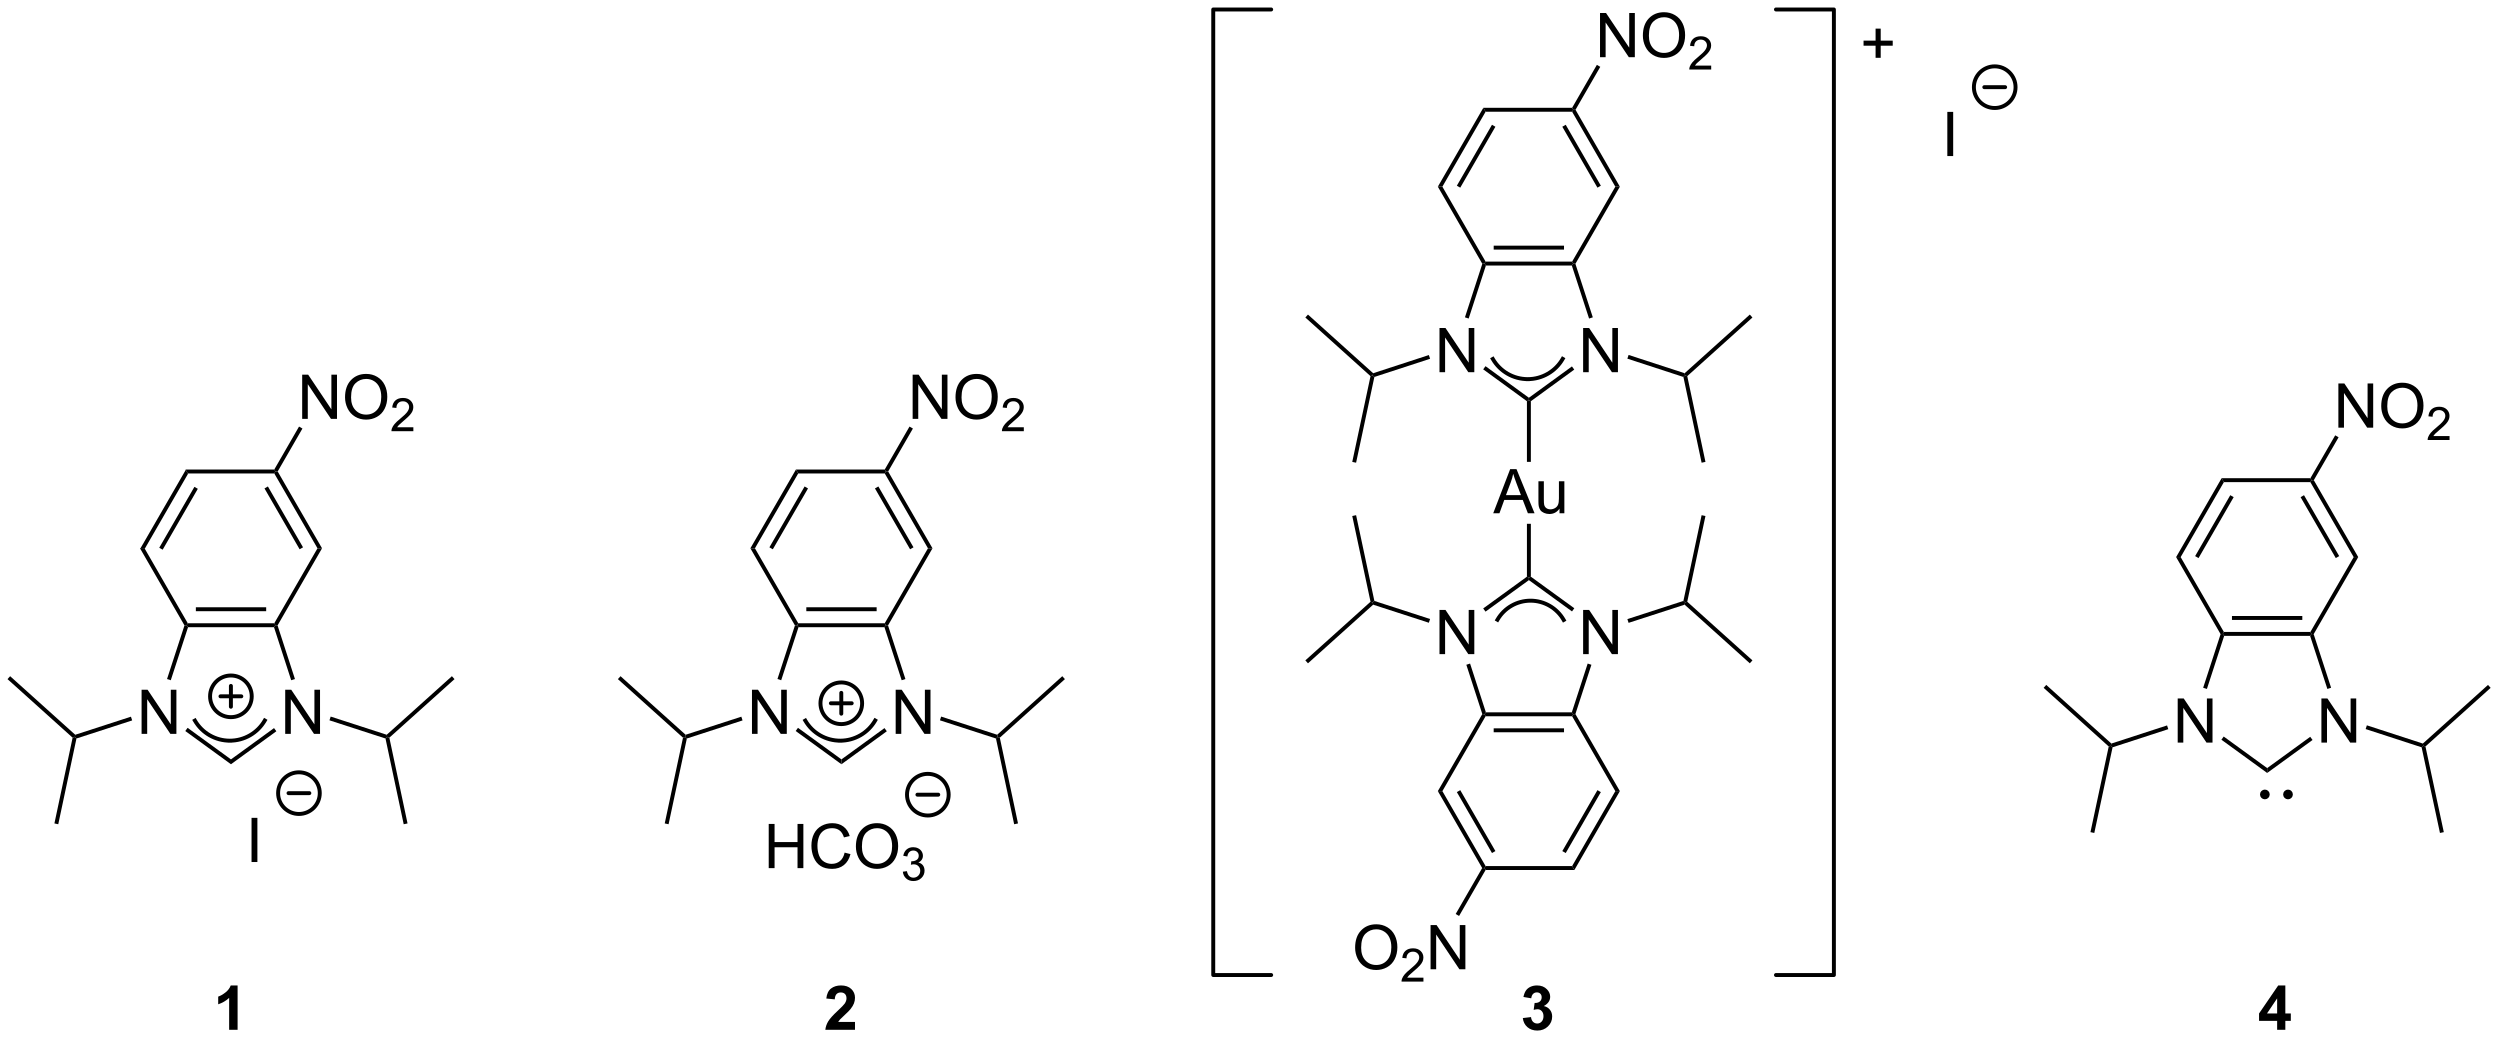 <?xml version="1.0" encoding="UTF-8"?>
<!DOCTYPE svg PUBLIC '-//W3C//DTD SVG 1.0//EN'
          'http://www.w3.org/TR/2001/REC-SVG-20010904/DTD/svg10.dtd'>
<svg stroke-dasharray="none" shape-rendering="auto" xmlns="http://www.w3.org/2000/svg" font-family="'Dialog'" text-rendering="auto" width="889" fill-opacity="1" color-interpolation="auto" color-rendering="auto" preserveAspectRatio="xMidYMid meet" font-size="12px" viewBox="0 0 889 370" fill="black" xmlns:xlink="http://www.w3.org/1999/xlink" stroke="black" image-rendering="auto" stroke-miterlimit="10" stroke-linecap="square" stroke-linejoin="miter" font-style="normal" stroke-width="1" height="370" stroke-dashoffset="0" font-weight="normal" stroke-opacity="1"
><!--Generated by the Batik Graphics2D SVG Generator--><defs id="genericDefs"
  /><g
  ><defs id="defs1"
    ><clipPath clipPathUnits="userSpaceOnUse" id="clipPath1"
      ><path d="M0.646 0.984 L333.763 0.984 L333.763 139.404 L0.646 139.404 L0.646 0.984 Z"
      /></clipPath
      ><clipPath clipPathUnits="userSpaceOnUse" id="clipPath2"
      ><path d="M61.857 50.98 L61.857 185.551 L385.713 185.551 L385.713 50.98 Z"
      /></clipPath
    ></defs
    ><g transform="scale(2.667,2.667) translate(-0.646,-0.984) matrix(1.029,0,0,1.029,-62.981,-51.454)"
    ><path d="M85.903 111.845 L86.197 112.355 L80.594 122.06 L80.006 122.06 ZM87.024 114.043 L82.469 121.933 L82.911 122.188 L87.466 114.298 Z" stroke="none" clip-path="url(#clipPath2)"
    /></g
    ><g transform="matrix(2.743,0,0,2.743,-169.671,-139.834)"
    ><path d="M80.006 122.06 L80.594 122.06 L86.197 131.775 L86.05 132.03 L85.772 132.059 Z" stroke="none" clip-path="url(#clipPath2)"
    /></g
    ><g transform="matrix(2.743,0,0,2.743,-169.671,-139.834)"
    ><path d="M86.235 132.285 L86.05 132.03 L86.197 131.775 L97.413 131.775 L97.56 132.03 L97.375 132.285 ZM87.247 130.213 L96.363 130.213 L96.363 129.703 L87.247 129.703 Z" stroke="none" clip-path="url(#clipPath2)"
    /></g
    ><g transform="matrix(2.743,0,0,2.743,-169.671,-139.834)"
    ><path d="M97.838 132.059 L97.56 132.03 L97.413 131.775 L103.016 122.06 L103.604 122.06 Z" stroke="none" clip-path="url(#clipPath2)"
    /></g
    ><g transform="matrix(2.743,0,0,2.743,-169.671,-139.834)"
    ><path d="M103.604 122.06 L103.016 122.06 L97.413 112.355 L97.56 112.1 L97.854 112.1 ZM101.141 121.933 L96.586 114.043 L96.144 114.298 L100.699 122.188 Z" stroke="none" clip-path="url(#clipPath2)"
    /></g
    ><g transform="matrix(2.743,0,0,2.743,-169.671,-139.834)"
    ><path d="M97.413 111.845 L97.56 112.1 L97.413 112.355 L86.197 112.355 L85.903 111.845 Z" stroke="none" clip-path="url(#clipPath2)"
    /></g
    ><g transform="matrix(2.743,0,0,2.743,-169.671,-139.834)"
    ><path d="M80.211 146.12 L80.211 140.393 L80.989 140.393 L83.997 144.888 L83.997 140.393 L84.724 140.393 L84.724 146.12 L83.945 146.12 L80.937 141.62 L80.937 146.12 L80.211 146.12 Z" stroke="none" clip-path="url(#clipPath2)"
    /></g
    ><g transform="matrix(2.743,0,0,2.743,-169.671,-139.834)"
    ><path d="M98.831 146.12 L98.831 140.393 L99.609 140.393 L102.617 144.888 L102.617 140.393 L103.344 140.393 L103.344 146.12 L102.565 146.12 L99.557 141.62 L99.557 146.12 L98.831 146.12 Z" stroke="none" clip-path="url(#clipPath2)"
    /></g
    ><g transform="matrix(2.743,0,0,2.743,-169.671,-139.834)"
    ><path d="M85.772 132.059 L86.05 132.03 L86.235 132.285 L83.996 139.165 L83.511 139.007 Z" stroke="none" clip-path="url(#clipPath2)"
    /></g
    ><g transform="matrix(2.743,0,0,2.743,-169.671,-139.834)"
    ><path d="M85.876 145.748 L86.176 145.335 L91.8 149.425 L91.8 150.055 Z" stroke="none" clip-path="url(#clipPath2)"
    /></g
    ><g transform="matrix(2.743,0,0,2.743,-169.671,-139.834)"
    ><path d="M91.8 150.055 L91.8 149.425 L97.381 145.367 L97.681 145.779 Z" stroke="none" clip-path="url(#clipPath2)"
    /></g
    ><g transform="matrix(2.743,0,0,2.743,-169.671,-139.834)"
    ><path d="M100.092 139.007 L99.607 139.164 L97.375 132.285 L97.56 132.03 L97.838 132.059 Z" stroke="none" clip-path="url(#clipPath2)"
    /></g
    ><g transform="matrix(2.743,0,0,2.743,-169.671,-139.834)"
    ><path d="M78.832 143.889 L78.989 144.374 L71.769 146.717 L71.55 146.52 L71.611 146.232 Z" stroke="none" clip-path="url(#clipPath2)"
    /></g
    ><g transform="matrix(2.743,0,0,2.743,-169.671,-139.834)"
    ><path d="M71.611 146.232 L71.55 146.52 L71.27 146.611 L62.83 139.02 L63.17 138.64 Z" stroke="none" clip-path="url(#clipPath2)"
    /></g
    ><g transform="matrix(2.743,0,0,2.743,-169.671,-139.834)"
    ><path d="M71.27 146.611 L71.55 146.52 L71.769 146.717 L69.409 157.833 L68.91 157.727 Z" stroke="none" clip-path="url(#clipPath2)"
    /></g
    ><g transform="matrix(2.743,0,0,2.743,-169.671,-139.834)"
    ><path d="M104.568 144.36 L104.725 143.875 L111.989 146.232 L112.05 146.52 L111.831 146.717 Z" stroke="none" clip-path="url(#clipPath2)"
    /></g
    ><g transform="matrix(2.743,0,0,2.743,-169.671,-139.834)"
    ><path d="M112.33 146.611 L112.05 146.52 L111.989 146.232 L120.44 138.64 L120.78 139.02 Z" stroke="none" clip-path="url(#clipPath2)"
    /></g
    ><g transform="matrix(2.743,0,0,2.743,-169.671,-139.834)"
    ><path d="M111.831 146.717 L112.05 146.52 L112.33 146.611 L114.689 157.727 L114.191 157.833 Z" stroke="none" clip-path="url(#clipPath2)"
    /></g
    ><g transform="matrix(2.743,0,0,2.743,-169.671,-139.834)"
    ><path d="M101.031 105.28 L101.031 99.553 L101.809 99.553 L104.817 104.048 L104.817 99.553 L105.544 99.553 L105.544 105.28 L104.765 105.28 L101.757 100.78 L101.757 105.28 L101.031 105.28 ZM106.587 102.491 Q106.587 101.064 107.352 100.259 Q108.118 99.452 109.329 99.452 Q110.121 99.452 110.756 99.832 Q111.394 100.21 111.727 100.887 Q112.063 101.564 112.063 102.423 Q112.063 103.296 111.712 103.983 Q111.36 104.671 110.714 105.025 Q110.071 105.379 109.324 105.379 Q108.516 105.379 107.878 104.988 Q107.243 104.595 106.915 103.921 Q106.587 103.243 106.587 102.491 ZM107.368 102.501 Q107.368 103.538 107.923 104.134 Q108.48 104.728 109.321 104.728 Q110.175 104.728 110.727 104.126 Q111.282 103.525 111.282 102.421 Q111.282 101.72 111.045 101.199 Q110.808 100.678 110.352 100.392 Q109.899 100.103 109.332 100.103 Q108.527 100.103 107.946 100.658 Q107.368 101.21 107.368 102.501 Z" stroke="none" clip-path="url(#clipPath2)"
    /></g
    ><g transform="matrix(2.743,0,0,2.743,-169.671,-139.834)"
    ><path d="M115.443 106.372 L115.443 106.88 L112.603 106.88 Q112.597 106.689 112.665 106.513 Q112.773 106.224 113.011 105.942 Q113.251 105.661 113.703 105.292 Q114.402 104.718 114.648 104.382 Q114.894 104.046 114.894 103.747 Q114.894 103.435 114.669 103.22 Q114.447 103.003 114.085 103.003 Q113.704 103.003 113.476 103.232 Q113.248 103.46 113.246 103.864 L112.703 103.81 Q112.759 103.202 113.123 102.886 Q113.486 102.567 114.097 102.567 Q114.716 102.567 115.076 102.911 Q115.437 103.253 115.437 103.759 Q115.437 104.017 115.332 104.267 Q115.226 104.515 114.98 104.79 Q114.736 105.066 114.167 105.546 Q113.693 105.945 113.558 106.087 Q113.423 106.23 113.335 106.372 L115.443 106.372 Z" stroke="none" clip-path="url(#clipPath2)"
    /></g
    ><g transform="matrix(2.743,0,0,2.743,-169.671,-139.834)"
    ><path d="M97.854 112.1 L97.56 112.1 L97.413 111.845 L100.623 106.278 L101.065 106.533 Z" stroke="none" clip-path="url(#clipPath2)"
    /></g
    ><g transform="matrix(2.743,0,0,2.743,-169.671,-139.834)"
    ><path d="M87.344 144.266 L87.344 144.266 C88.234 145.802 89.877 146.747 91.654 146.745 L91.909 146.745 L91.91 147.255 L91.655 147.255 C89.695 147.257 87.884 146.215 86.902 144.522 L86.775 144.301 L87.216 144.046 ZM91.654 146.745 L91.654 146.745 C92.543 146.744 93.398 146.507 94.141 146.077 L94.269 146.298 L94.141 146.077 C94.885 145.648 95.517 145.027 95.961 144.258 L96.088 144.038 L96.53 144.293 L96.403 144.513 C95.913 145.361 95.216 146.046 94.397 146.519 L94.397 146.519 C93.577 146.993 92.635 147.254 91.655 147.255 L91.4 147.255 L91.399 146.745 Z" stroke="none" clip-path="url(#clipPath2)"
    /></g
    ><g stroke-width="0.51" transform="matrix(2.743,0,0,2.743,-169.671,-139.834)" stroke-linejoin="round" stroke-linecap="round"
    ><path fill="none" d="M91.79 143.95 C90.299 143.95 89.09 142.741 89.09 141.25 C89.09 139.759 90.299 138.55 91.79 138.55 C93.281 138.55 94.49 139.759 94.49 141.25 C94.49 142.741 93.281 143.95 91.79 143.95 M90.44 141.25 L93.14 141.25 M91.79 139.9 L91.79 142.6" clip-path="url(#clipPath2)"
    /></g
    ><g transform="matrix(2.743,0,0,2.743,-169.671,-139.834)"
    ><path d="M94.466 162.73 L94.466 157.003 L95.224 157.003 L95.224 162.73 L94.466 162.73 Z" stroke="none" clip-path="url(#clipPath2)"
    /></g
    ><g stroke-width="0.51" transform="matrix(2.743,0,0,2.743,-169.671,-139.834)" stroke-linejoin="round" stroke-linecap="round"
    ><path fill="none" d="M100.61 156.5 C99.119 156.5 97.91 155.291 97.91 153.8 C97.91 152.309 99.119 151.1 100.61 151.1 C102.101 151.1 103.31 152.309 103.31 153.8 C103.31 155.291 102.101 156.5 100.61 156.5 M99.26 153.8 L101.96 153.8" clip-path="url(#clipPath2)"
    /></g
    ><g transform="matrix(2.743,0,0,2.743,-169.671,-139.834)"
    ><path d="M92.658 184.48 L91.562 184.48 L91.562 180.342 Q90.96 180.905 90.143 181.175 L90.143 180.178 Q90.573 180.037 91.075 179.647 Q91.58 179.253 91.768 178.73 L92.658 178.73 L92.658 184.48 Z" stroke="none" clip-path="url(#clipPath2)"
    /></g
    ><g transform="matrix(2.743,0,0,2.743,-169.671,-139.834)"
    ><path d="M165.043 111.845 L165.337 112.355 L159.725 122.06 L159.136 122.06 ZM166.164 114.043 L161.601 121.933 L162.043 122.188 L166.605 114.299 Z" stroke="none" clip-path="url(#clipPath2)"
    /></g
    ><g transform="matrix(2.743,0,0,2.743,-169.671,-139.834)"
    ><path d="M159.136 122.06 L159.725 122.06 L165.337 131.775 L165.19 132.03 L164.912 132.059 Z" stroke="none" clip-path="url(#clipPath2)"
    /></g
    ><g transform="matrix(2.743,0,0,2.743,-169.671,-139.834)"
    ><path d="M165.375 132.285 L165.19 132.03 L165.337 131.775 L176.553 131.775 L176.7 132.03 L176.515 132.285 ZM166.386 130.213 L175.503 130.213 L175.503 129.703 L166.386 129.703 Z" stroke="none" clip-path="url(#clipPath2)"
    /></g
    ><g transform="matrix(2.743,0,0,2.743,-169.671,-139.834)"
    ><path d="M176.978 132.059 L176.7 132.03 L176.553 131.775 L182.156 122.06 L182.744 122.06 Z" stroke="none" clip-path="url(#clipPath2)"
    /></g
    ><g transform="matrix(2.743,0,0,2.743,-169.671,-139.834)"
    ><path d="M182.744 122.06 L182.156 122.06 L176.553 112.355 L176.7 112.1 L176.994 112.1 ZM180.281 121.933 L175.726 114.043 L175.284 114.298 L179.839 122.188 Z" stroke="none" clip-path="url(#clipPath2)"
    /></g
    ><g transform="matrix(2.743,0,0,2.743,-169.671,-139.834)"
    ><path d="M176.553 111.845 L176.7 112.1 L176.553 112.355 L165.337 112.355 L165.043 111.845 Z" stroke="none" clip-path="url(#clipPath2)"
    /></g
    ><g transform="matrix(2.743,0,0,2.743,-169.671,-139.834)"
    ><path d="M159.341 146.12 L159.341 140.393 L160.119 140.393 L163.127 144.888 L163.127 140.393 L163.854 140.393 L163.854 146.12 L163.075 146.12 L160.067 141.62 L160.067 146.12 L159.341 146.12 Z" stroke="none" clip-path="url(#clipPath2)"
    /></g
    ><g transform="matrix(2.743,0,0,2.743,-169.671,-139.834)"
    ><path d="M177.971 146.12 L177.971 140.393 L178.749 140.393 L181.757 144.888 L181.757 140.393 L182.484 140.393 L182.484 146.12 L181.705 146.12 L178.697 141.62 L178.697 146.12 L177.971 146.12 Z" stroke="none" clip-path="url(#clipPath2)"
    /></g
    ><g transform="matrix(2.743,0,0,2.743,-169.671,-139.834)"
    ><path d="M164.912 132.059 L165.19 132.03 L165.375 132.285 L163.13 139.165 L162.645 139.006 Z" stroke="none" clip-path="url(#clipPath2)"
    /></g
    ><g transform="matrix(2.743,0,0,2.743,-169.671,-139.834)"
    ><path d="M165.006 145.745 L165.306 145.332 L170.94 149.425 L170.94 150.055 Z" stroke="none" clip-path="url(#clipPath2)"
    /></g
    ><g transform="matrix(2.743,0,0,2.743,-169.671,-139.834)"
    ><path d="M170.94 150.055 L170.94 149.425 L176.521 145.367 L176.821 145.779 Z" stroke="none" clip-path="url(#clipPath2)"
    /></g
    ><g transform="matrix(2.743,0,0,2.743,-169.671,-139.834)"
    ><path d="M179.232 139.007 L178.747 139.164 L176.515 132.285 L176.7 132.03 L176.978 132.059 Z" stroke="none" clip-path="url(#clipPath2)"
    /></g
    ><g transform="matrix(2.743,0,0,2.743,-169.671,-139.834)"
    ><path d="M157.962 143.889 L158.119 144.374 L150.899 146.717 L150.68 146.52 L150.741 146.232 Z" stroke="none" clip-path="url(#clipPath2)"
    /></g
    ><g transform="matrix(2.743,0,0,2.743,-169.671,-139.834)"
    ><path d="M150.741 146.232 L150.68 146.52 L150.4 146.611 L141.959 139.02 L142.3 138.64 Z" stroke="none" clip-path="url(#clipPath2)"
    /></g
    ><g transform="matrix(2.743,0,0,2.743,-169.671,-139.834)"
    ><path d="M150.4 146.611 L150.68 146.52 L150.899 146.717 L148.529 157.833 L148.031 157.727 Z" stroke="none" clip-path="url(#clipPath2)"
    /></g
    ><g transform="matrix(2.743,0,0,2.743,-169.671,-139.834)"
    ><path d="M183.708 144.36 L183.865 143.875 L191.129 146.232 L191.19 146.52 L190.971 146.717 Z" stroke="none" clip-path="url(#clipPath2)"
    /></g
    ><g transform="matrix(2.743,0,0,2.743,-169.671,-139.834)"
    ><path d="M191.47 146.611 L191.19 146.52 L191.129 146.232 L199.57 138.64 L199.911 139.02 Z" stroke="none" clip-path="url(#clipPath2)"
    /></g
    ><g transform="matrix(2.743,0,0,2.743,-169.671,-139.834)"
    ><path d="M190.971 146.717 L191.19 146.52 L191.47 146.611 L193.829 157.727 L193.331 157.833 Z" stroke="none" clip-path="url(#clipPath2)"
    /></g
    ><g transform="matrix(2.743,0,0,2.743,-169.671,-139.834)"
    ><path d="M180.171 105.28 L180.171 99.553 L180.949 99.553 L183.957 104.048 L183.957 99.553 L184.684 99.553 L184.684 105.28 L183.905 105.28 L180.897 100.78 L180.897 105.28 L180.171 105.28 ZM185.727 102.491 Q185.727 101.064 186.492 100.259 Q187.258 99.452 188.469 99.452 Q189.261 99.452 189.896 99.832 Q190.534 100.21 190.867 100.887 Q191.203 101.564 191.203 102.423 Q191.203 103.296 190.852 103.983 Q190.5 104.671 189.854 105.025 Q189.211 105.379 188.464 105.379 Q187.656 105.379 187.018 104.988 Q186.383 104.595 186.055 103.921 Q185.727 103.243 185.727 102.491 ZM186.508 102.501 Q186.508 103.538 187.063 104.134 Q187.62 104.728 188.461 104.728 Q189.315 104.728 189.867 104.126 Q190.422 103.525 190.422 102.421 Q190.422 101.72 190.185 101.199 Q189.948 100.678 189.492 100.392 Q189.039 100.103 188.471 100.103 Q187.667 100.103 187.086 100.658 Q186.508 101.21 186.508 102.501 Z" stroke="none" clip-path="url(#clipPath2)"
    /></g
    ><g transform="matrix(2.743,0,0,2.743,-169.671,-139.834)"
    ><path d="M194.583 106.372 L194.583 106.88 L191.743 106.88 Q191.737 106.689 191.805 106.513 Q191.913 106.224 192.151 105.942 Q192.391 105.661 192.843 105.292 Q193.542 104.718 193.788 104.382 Q194.034 104.046 194.034 103.747 Q194.034 103.435 193.809 103.22 Q193.587 103.003 193.225 103.003 Q192.845 103.003 192.616 103.232 Q192.387 103.46 192.386 103.864 L191.843 103.81 Q191.899 103.202 192.262 102.886 Q192.626 102.567 193.237 102.567 Q193.856 102.567 194.216 102.911 Q194.577 103.253 194.577 103.759 Q194.577 104.017 194.471 104.267 Q194.366 104.515 194.12 104.79 Q193.876 105.066 193.307 105.546 Q192.833 105.945 192.698 106.087 Q192.563 106.23 192.475 106.372 L194.583 106.372 Z" stroke="none" clip-path="url(#clipPath2)"
    /></g
    ><g transform="matrix(2.743,0,0,2.743,-169.671,-139.834)"
    ><path d="M176.994 112.1 L176.7 112.1 L176.553 111.845 L179.763 106.278 L180.205 106.533 Z" stroke="none" clip-path="url(#clipPath2)"
    /></g
    ><g transform="matrix(2.743,0,0,2.743,-169.671,-139.834)"
    ><path d="M166.475 144.269 L166.475 144.269 C167.366 145.804 169.01 146.748 170.788 146.745 L171.043 146.745 L171.044 147.255 L170.789 147.255 C168.829 147.258 167.017 146.218 166.034 144.525 L165.906 144.305 L166.347 144.049 ZM170.788 146.745 L170.788 146.745 C171.677 146.744 172.531 146.506 173.274 146.076 L173.402 146.297 L173.274 146.076 C174.018 145.646 174.649 145.024 175.093 144.256 L175.22 144.035 L175.662 144.289 L175.534 144.51 C175.046 145.358 174.349 146.043 173.53 146.517 L173.53 146.517 C172.71 146.991 171.768 147.253 170.789 147.255 L170.534 147.255 L170.533 146.745 Z" stroke="none" clip-path="url(#clipPath2)"
    /></g
    ><g stroke-width="0.51" transform="matrix(2.743,0,0,2.743,-169.671,-139.834)" stroke-linejoin="round" stroke-linecap="round"
    ><path fill="none" d="M170.92 144.85 C169.429 144.85 168.22 143.641 168.22 142.15 C168.22 140.659 169.429 139.45 170.92 139.45 C172.411 139.45 173.62 140.659 173.62 142.15 C173.62 143.641 172.411 144.85 170.92 144.85 M169.57 142.15 L172.27 142.15 M170.92 140.8 L170.92 143.5" clip-path="url(#clipPath2)"
    /></g
    ><g transform="matrix(2.743,0,0,2.743,-169.671,-139.834)"
    ><path d="M161.512 163.52 L161.512 157.793 L162.27 157.793 L162.27 160.145 L165.246 160.145 L165.246 157.793 L166.004 157.793 L166.004 163.52 L165.246 163.52 L165.246 160.82 L162.27 160.82 L162.27 163.52 L161.512 163.52 ZM171.352 161.512 L172.11 161.702 Q171.873 162.637 171.253 163.129 Q170.633 163.619 169.74 163.619 Q168.813 163.619 168.232 163.241 Q167.654 162.864 167.349 162.15 Q167.047 161.434 167.047 160.614 Q167.047 159.718 167.388 159.054 Q167.732 158.387 168.362 158.041 Q168.992 157.695 169.75 157.695 Q170.61 157.695 171.196 158.132 Q171.781 158.57 172.013 159.364 L171.266 159.538 Q171.068 158.913 170.688 158.629 Q170.31 158.343 169.735 158.343 Q169.076 158.343 168.63 158.661 Q168.188 158.976 168.008 159.51 Q167.828 160.043 167.828 160.609 Q167.828 161.34 168.042 161.885 Q168.255 162.429 168.703 162.7 Q169.154 162.968 169.677 162.968 Q170.313 162.968 170.753 162.601 Q171.196 162.234 171.352 161.512 ZM172.814 160.731 Q172.814 159.304 173.58 158.499 Q174.345 157.692 175.556 157.692 Q176.348 157.692 176.983 158.072 Q177.621 158.45 177.955 159.127 Q178.291 159.804 178.291 160.663 Q178.291 161.536 177.939 162.223 Q177.587 162.911 176.942 163.265 Q176.298 163.619 175.551 163.619 Q174.744 163.619 174.106 163.228 Q173.47 162.835 173.142 162.161 Q172.814 161.484 172.814 160.731 ZM173.595 160.741 Q173.595 161.778 174.15 162.374 Q174.707 162.968 175.548 162.968 Q176.403 162.968 176.955 162.366 Q177.509 161.765 177.509 160.661 Q177.509 159.96 177.272 159.439 Q177.035 158.918 176.58 158.632 Q176.126 158.343 175.559 158.343 Q174.754 158.343 174.173 158.898 Q173.595 159.45 173.595 160.741 Z" stroke="none" clip-path="url(#clipPath2)"
    /></g
    ><g transform="matrix(2.743,0,0,2.743,-169.671,-139.834)"
    ><path d="M178.901 163.985 L179.428 163.915 Q179.52 164.364 179.737 164.561 Q179.955 164.759 180.27 164.759 Q180.641 164.759 180.897 164.501 Q181.155 164.243 181.155 163.862 Q181.155 163.499 180.916 163.264 Q180.68 163.028 180.313 163.028 Q180.164 163.028 179.942 163.087 L180 162.624 Q180.053 162.63 180.084 162.63 Q180.422 162.63 180.692 162.454 Q180.961 162.278 180.961 161.911 Q180.961 161.622 180.764 161.433 Q180.569 161.241 180.258 161.241 Q179.95 161.241 179.744 161.434 Q179.539 161.628 179.481 162.014 L178.953 161.921 Q179.051 161.389 179.393 161.099 Q179.737 160.808 180.246 160.808 Q180.598 160.808 180.893 160.958 Q181.19 161.108 181.346 161.37 Q181.502 161.63 181.502 161.923 Q181.502 162.202 181.352 162.43 Q181.203 162.659 180.91 162.794 Q181.291 162.882 181.502 163.159 Q181.713 163.434 181.713 163.851 Q181.713 164.413 181.303 164.805 Q180.893 165.196 180.266 165.196 Q179.701 165.196 179.326 164.86 Q178.953 164.522 178.901 163.985 Z" stroke="none" clip-path="url(#clipPath2)"
    /></g
    ><g stroke-width="0.51" transform="matrix(2.743,0,0,2.743,-169.671,-139.834)" stroke-linejoin="round" stroke-linecap="round"
    ><path fill="none" d="M182.14 156.7 C180.649 156.7 179.44 155.491 179.44 154 C179.44 152.509 180.649 151.3 182.14 151.3 C183.631 151.3 184.84 152.509 184.84 154 C184.84 155.491 183.631 156.7 182.14 156.7 M180.79 154 L183.49 154" clip-path="url(#clipPath2)"
    /></g
    ><g transform="matrix(2.743,0,0,2.743,-169.671,-139.834)"
    ><path d="M172.697 183.459 L172.697 184.48 L168.851 184.48 Q168.913 183.902 169.226 183.384 Q169.538 182.865 170.46 182.011 Q171.202 181.319 171.369 181.074 Q171.595 180.733 171.595 180.402 Q171.595 180.035 171.397 179.837 Q171.202 179.639 170.853 179.639 Q170.509 179.639 170.306 179.847 Q170.103 180.053 170.072 180.535 L168.978 180.425 Q169.077 179.519 169.593 179.126 Q170.108 178.73 170.882 178.73 Q171.728 178.73 172.213 179.188 Q172.697 179.644 172.697 180.324 Q172.697 180.709 172.559 181.061 Q172.421 181.41 172.119 181.792 Q171.921 182.045 171.4 182.522 Q170.882 182.998 170.741 183.155 Q170.603 183.311 170.517 183.459 L172.697 183.459 Z" stroke="none" clip-path="url(#clipPath2)"
    /></g
    ><g transform="matrix(2.743,0,0,2.743,-169.671,-139.834)"
    ><path d="M254.153 64.955 L254.447 65.465 L248.844 75.18 L248.256 75.18 ZM255.276 67.154 L250.721 75.053 L251.162 75.307 L255.718 67.409 Z" stroke="none" clip-path="url(#clipPath2)"
    /></g
    ><g transform="matrix(2.743,0,0,2.743,-169.671,-139.834)"
    ><path d="M248.256 75.18 L248.844 75.18 L254.447 84.895 L254.3 85.15 L254.022 85.179 Z" stroke="none" clip-path="url(#clipPath2)"
    /></g
    ><g transform="matrix(2.743,0,0,2.743,-169.671,-139.834)"
    ><path d="M254.485 85.405 L254.3 85.15 L254.447 84.895 L265.663 84.895 L265.81 85.15 L265.625 85.405 ZM255.497 83.333 L264.613 83.333 L264.613 82.823 L255.497 82.823 Z" stroke="none" clip-path="url(#clipPath2)"
    /></g
    ><g transform="matrix(2.743,0,0,2.743,-169.671,-139.834)"
    ><path d="M266.088 85.179 L265.81 85.15 L265.663 84.895 L271.266 75.18 L271.854 75.18 Z" stroke="none" clip-path="url(#clipPath2)"
    /></g
    ><g transform="matrix(2.743,0,0,2.743,-169.671,-139.834)"
    ><path d="M271.854 75.18 L271.266 75.18 L265.663 65.465 L265.81 65.21 L266.104 65.21 ZM269.389 75.053 L264.834 67.154 L264.392 67.409 L268.948 75.307 Z" stroke="none" clip-path="url(#clipPath2)"
    /></g
    ><g transform="matrix(2.743,0,0,2.743,-169.671,-139.834)"
    ><path d="M265.663 64.955 L265.81 65.21 L265.663 65.465 L254.447 65.465 L254.153 64.955 Z" stroke="none" clip-path="url(#clipPath2)"
    /></g
    ><g transform="matrix(2.743,0,0,2.743,-169.671,-139.834)"
    ><path d="M248.471 99.23 L248.471 93.503 L249.249 93.503 L252.257 97.998 L252.257 93.503 L252.984 93.503 L252.984 99.23 L252.205 99.23 L249.197 94.73 L249.197 99.23 L248.471 99.23 Z" stroke="none" clip-path="url(#clipPath2)"
    /></g
    ><g transform="matrix(2.743,0,0,2.743,-169.671,-139.834)"
    ><path d="M267.091 99.23 L267.091 93.503 L267.869 93.503 L270.877 97.998 L270.877 93.503 L271.604 93.503 L271.604 99.23 L270.825 99.23 L267.817 94.73 L267.817 99.23 L267.091 99.23 Z" stroke="none" clip-path="url(#clipPath2)"
    /></g
    ><g transform="matrix(2.743,0,0,2.743,-169.671,-139.834)"
    ><path d="M254.022 85.179 L254.3 85.15 L254.485 85.405 L252.254 92.274 L251.769 92.117 Z" stroke="none" clip-path="url(#clipPath2)"
    /></g
    ><g transform="matrix(2.743,0,0,2.743,-169.671,-139.834)"
    ><path d="M254.136 98.861 L254.436 98.449 L260.06 102.544 L260.06 102.86 L259.805 102.99 Z" stroke="none" clip-path="url(#clipPath2)"
    /></g
    ><g transform="matrix(2.743,0,0,2.743,-169.671,-139.834)"
    ><path d="M260.315 102.99 L260.06 102.86 L260.06 102.544 L265.641 98.481 L265.941 98.893 Z" stroke="none" clip-path="url(#clipPath2)"
    /></g
    ><g transform="matrix(2.743,0,0,2.743,-169.671,-139.834)"
    ><path d="M268.347 92.117 L267.862 92.275 L265.625 85.405 L265.81 85.15 L266.088 85.179 Z" stroke="none" clip-path="url(#clipPath2)"
    /></g
    ><g transform="matrix(2.743,0,0,2.743,-169.671,-139.834)"
    ><path d="M247.092 97.006 L247.25 97.49 L240.029 99.847 L239.81 99.65 L239.871 99.362 Z" stroke="none" clip-path="url(#clipPath2)"
    /></g
    ><g transform="matrix(2.743,0,0,2.743,-169.671,-139.834)"
    ><path d="M239.871 99.362 L239.81 99.65 L239.53 99.741 L231.079 92.14 L231.421 91.76 Z" stroke="none" clip-path="url(#clipPath2)"
    /></g
    ><g transform="matrix(2.743,0,0,2.743,-169.671,-139.834)"
    ><path d="M239.53 99.741 L239.81 99.65 L240.029 99.847 L237.659 110.963 L237.161 110.857 Z" stroke="none" clip-path="url(#clipPath2)"
    /></g
    ><g transform="matrix(2.743,0,0,2.743,-169.671,-139.834)"
    ><path d="M272.827 97.476 L272.985 96.992 L280.249 99.362 L280.31 99.65 L280.091 99.847 Z" stroke="none" clip-path="url(#clipPath2)"
    /></g
    ><g transform="matrix(2.743,0,0,2.743,-169.671,-139.834)"
    ><path d="M280.59 99.741 L280.31 99.65 L280.249 99.362 L288.7 91.76 L289.041 92.14 Z" stroke="none" clip-path="url(#clipPath2)"
    /></g
    ><g transform="matrix(2.743,0,0,2.743,-169.671,-139.834)"
    ><path d="M280.091 99.847 L280.31 99.65 L280.59 99.741 L282.95 110.857 L282.451 110.963 Z" stroke="none" clip-path="url(#clipPath2)"
    /></g
    ><g transform="matrix(2.743,0,0,2.743,-169.671,-139.834)"
    ><path d="M269.281 58.39 L269.281 52.663 L270.059 52.663 L273.067 57.158 L273.067 52.663 L273.794 52.663 L273.794 58.39 L273.015 58.39 L270.007 53.89 L270.007 58.39 L269.281 58.39 ZM274.837 55.601 Q274.837 54.174 275.602 53.369 Q276.368 52.562 277.579 52.562 Q278.37 52.562 279.006 52.942 Q279.644 53.32 279.977 53.997 Q280.313 54.674 280.313 55.533 Q280.313 56.406 279.962 57.093 Q279.61 57.781 278.964 58.135 Q278.321 58.489 277.574 58.489 Q276.766 58.489 276.128 58.098 Q275.493 57.705 275.165 57.031 Q274.837 56.353 274.837 55.601 ZM275.618 55.611 Q275.618 56.648 276.173 57.244 Q276.73 57.838 277.571 57.838 Q278.425 57.838 278.977 57.236 Q279.532 56.635 279.532 55.531 Q279.532 54.83 279.295 54.309 Q279.058 53.788 278.602 53.502 Q278.149 53.213 277.582 53.213 Q276.777 53.213 276.196 53.768 Q275.618 54.32 275.618 55.611 Z" stroke="none" clip-path="url(#clipPath2)"
    /></g
    ><g transform="matrix(2.743,0,0,2.743,-169.671,-139.834)"
    ><path d="M283.693 59.482 L283.693 59.99 L280.853 59.99 Q280.847 59.799 280.915 59.623 Q281.023 59.334 281.261 59.053 Q281.501 58.771 281.952 58.402 Q282.652 57.828 282.898 57.492 Q283.144 57.156 283.144 56.857 Q283.144 56.545 282.919 56.33 Q282.697 56.113 282.335 56.113 Q281.954 56.113 281.726 56.342 Q281.498 56.57 281.495 56.974 L280.952 56.92 Q281.009 56.312 281.373 55.996 Q281.736 55.678 282.347 55.678 Q282.966 55.678 283.326 56.021 Q283.687 56.363 283.687 56.869 Q283.687 57.127 283.582 57.377 Q283.476 57.625 283.23 57.9 Q282.986 58.175 282.417 58.656 Q281.943 59.054 281.808 59.197 Q281.673 59.34 281.585 59.482 L283.693 59.482 Z" stroke="none" clip-path="url(#clipPath2)"
    /></g
    ><g transform="matrix(2.743,0,0,2.743,-169.671,-139.834)"
    ><path d="M266.104 65.21 L265.81 65.21 L265.663 64.955 L268.873 59.389 L269.315 59.643 Z" stroke="none" clip-path="url(#clipPath2)"
    /></g
    ><g transform="matrix(2.743,0,0,2.743,-169.671,-139.834)"
    ><path d="M255.606 97.389 L255.606 97.389 C256.497 98.93 258.141 99.878 259.918 99.875 L260.173 99.874 L260.174 100.385 L259.919 100.385 C257.959 100.388 256.146 99.343 255.164 97.645 L255.036 97.424 L255.478 97.169 ZM259.918 99.875 L259.918 99.875 C260.806 99.874 261.661 99.635 262.404 99.203 L262.532 99.424 L262.404 99.203 C263.147 98.772 263.779 98.148 264.222 97.376 L264.349 97.155 L264.791 97.409 L264.665 97.63 C264.176 98.481 263.479 99.169 262.66 99.644 L262.66 99.644 C261.841 100.12 260.899 100.383 259.919 100.385 L259.664 100.385 L259.663 99.875 Z" stroke="none" clip-path="url(#clipPath2)"
    /></g
    ><g transform="matrix(2.743,0,0,2.743,-169.671,-139.834)"
    ><path d="M255.434 117.52 L257.634 111.793 L258.452 111.793 L260.796 117.52 L259.931 117.52 L259.264 115.786 L256.869 115.786 L256.241 117.52 L255.434 117.52 ZM257.087 115.168 L259.03 115.168 L258.431 113.582 Q258.158 112.859 258.025 112.395 Q257.916 112.945 257.717 113.489 L257.087 115.168 ZM264.03 117.52 L264.03 116.911 Q263.546 117.614 262.712 117.614 Q262.345 117.614 262.027 117.473 Q261.71 117.332 261.553 117.119 Q261.4 116.905 261.337 116.598 Q261.296 116.39 261.296 115.942 L261.296 113.372 L261.999 113.372 L261.999 115.671 Q261.999 116.223 262.041 116.413 Q262.108 116.692 262.322 116.851 Q262.538 117.007 262.853 117.007 Q263.171 117.007 263.447 116.846 Q263.725 116.684 263.84 116.405 Q263.954 116.124 263.954 115.593 L263.954 113.372 L264.658 113.372 L264.658 117.52 L264.03 117.52 Z" stroke="none" clip-path="url(#clipPath2)"
    /></g
    ><g transform="matrix(2.743,0,0,2.743,-169.671,-139.834)"
    ><path d="M259.805 102.99 L260.06 102.86 L260.315 102.99 L260.315 110.854 L259.805 110.854 Z" stroke="none" clip-path="url(#clipPath2)"
    /></g
    ><g transform="matrix(2.743,0,0,2.743,-169.671,-139.834)"
    ><path d="M259.805 118.88 L260.315 118.88 L260.315 125.74 L260.06 125.87 L259.805 125.74 Z" stroke="none" clip-path="url(#clipPath2)"
    /></g
    ><g transform="matrix(2.743,0,0,2.743,-169.671,-139.834)"
    ><path d="M248.471 135.78 L248.471 130.053 L249.249 130.053 L252.257 134.548 L252.257 130.053 L252.984 130.053 L252.984 135.78 L252.205 135.78 L249.197 131.28 L249.197 135.78 L248.471 135.78 Z" stroke="none" clip-path="url(#clipPath2)"
    /></g
    ><g transform="matrix(2.743,0,0,2.743,-169.671,-139.834)"
    ><path d="M267.091 135.78 L267.091 130.053 L267.869 130.053 L270.877 134.548 L270.877 130.053 L271.604 130.053 L271.604 135.78 L270.825 135.78 L267.817 131.28 L267.817 135.78 L267.091 135.78 Z" stroke="none" clip-path="url(#clipPath2)"
    /></g
    ><g transform="matrix(2.743,0,0,2.743,-169.671,-139.834)"
    ><path d="M259.805 125.74 L260.06 125.87 L260.06 126.185 L254.436 130.269 L254.137 129.856 Z" stroke="none" clip-path="url(#clipPath2)"
    /></g
    ><g transform="matrix(2.743,0,0,2.743,-169.671,-139.834)"
    ><path d="M251.95 137.159 L252.435 137.001 L254.485 143.325 L254.3 143.58 L254.022 143.551 Z" stroke="none" clip-path="url(#clipPath2)"
    /></g
    ><g transform="matrix(2.743,0,0,2.743,-169.671,-139.834)"
    ><path d="M254.447 143.835 L254.3 143.58 L254.485 143.325 L265.625 143.325 L265.81 143.58 L265.663 143.835 ZM255.496 145.907 L264.614 145.907 L264.614 145.397 L255.496 145.397 Z" stroke="none" clip-path="url(#clipPath2)"
    /></g
    ><g transform="matrix(2.743,0,0,2.743,-169.671,-139.834)"
    ><path d="M266.088 143.551 L265.81 143.58 L265.625 143.325 L267.681 137.001 L268.166 137.159 Z" stroke="none" clip-path="url(#clipPath2)"
    /></g
    ><g transform="matrix(2.743,0,0,2.743,-169.671,-139.834)"
    ><path d="M265.949 129.831 L265.649 130.244 L260.06 126.185 L260.06 125.87 L260.315 125.74 Z" stroke="none" clip-path="url(#clipPath2)"
    /></g
    ><g transform="matrix(2.743,0,0,2.743,-169.671,-139.834)"
    ><path d="M254.022 143.551 L254.3 143.58 L254.447 143.835 L248.844 153.54 L248.256 153.54 Z" stroke="none" clip-path="url(#clipPath2)"
    /></g
    ><g transform="matrix(2.743,0,0,2.743,-169.671,-139.834)"
    ><path d="M248.256 153.54 L248.844 153.54 L254.447 163.255 L254.3 163.51 L254.006 163.51 ZM250.721 153.668 L255.276 161.566 L255.718 161.311 L251.163 153.413 Z" stroke="none" clip-path="url(#clipPath2)"
    /></g
    ><g transform="matrix(2.743,0,0,2.743,-169.671,-139.834)"
    ><path d="M254.447 163.765 L254.3 163.51 L254.447 163.255 L265.663 163.255 L265.957 163.765 Z" stroke="none" clip-path="url(#clipPath2)"
    /></g
    ><g transform="matrix(2.743,0,0,2.743,-169.671,-139.834)"
    ><path d="M265.957 163.765 L265.663 163.255 L271.266 153.54 L271.854 153.54 ZM264.834 161.566 L269.389 153.668 L268.947 153.413 L264.392 161.311 Z" stroke="none" clip-path="url(#clipPath2)"
    /></g
    ><g transform="matrix(2.743,0,0,2.743,-169.671,-139.834)"
    ><path d="M271.854 153.54 L271.266 153.54 L265.663 143.835 L265.81 143.58 L266.088 143.551 Z" stroke="none" clip-path="url(#clipPath2)"
    /></g
    ><g transform="matrix(2.743,0,0,2.743,-169.671,-139.834)"
    ><path d="M237.533 173.841 Q237.533 172.414 238.298 171.609 Q239.064 170.802 240.275 170.802 Q241.067 170.802 241.702 171.182 Q242.34 171.56 242.673 172.237 Q243.009 172.914 243.009 173.773 Q243.009 174.646 242.658 175.333 Q242.306 176.021 241.66 176.375 Q241.017 176.729 240.27 176.729 Q239.462 176.729 238.824 176.338 Q238.189 175.945 237.861 175.271 Q237.533 174.594 237.533 173.841 ZM238.314 173.851 Q238.314 174.888 238.869 175.484 Q239.426 176.078 240.267 176.078 Q241.121 176.078 241.673 175.476 Q242.228 174.875 242.228 173.771 Q242.228 173.07 241.991 172.549 Q241.754 172.028 241.298 171.742 Q240.845 171.453 240.278 171.453 Q239.473 171.453 238.892 172.008 Q238.314 172.56 238.314 173.851 Z" stroke="none" clip-path="url(#clipPath2)"
    /></g
    ><g transform="matrix(2.743,0,0,2.743,-169.671,-139.834)"
    ><path d="M246.389 177.722 L246.389 178.23 L243.549 178.23 Q243.543 178.039 243.612 177.863 Q243.719 177.574 243.957 177.292 Q244.197 177.011 244.649 176.642 Q245.348 176.068 245.594 175.732 Q245.84 175.396 245.84 175.097 Q245.84 174.785 245.615 174.57 Q245.393 174.353 245.031 174.353 Q244.651 174.353 244.422 174.582 Q244.194 174.81 244.192 175.214 L243.649 175.16 Q243.705 174.552 244.069 174.236 Q244.432 173.917 245.043 173.917 Q245.662 173.917 246.022 174.261 Q246.383 174.603 246.383 175.109 Q246.383 175.367 246.278 175.617 Q246.172 175.865 245.926 176.14 Q245.682 176.416 245.113 176.896 Q244.639 177.294 244.504 177.437 Q244.369 177.58 244.281 177.722 L246.389 177.722 Z" stroke="none" clip-path="url(#clipPath2)"
    /></g
    ><g transform="matrix(2.743,0,0,2.743,-169.671,-139.834)"
    ><path d="M247.314 176.63 L247.314 170.903 L248.092 170.903 L251.1 175.398 L251.1 170.903 L251.827 170.903 L251.827 176.63 L251.048 176.63 L248.04 172.13 L248.04 176.63 L247.314 176.63 Z" stroke="none" clip-path="url(#clipPath2)"
    /></g
    ><g transform="matrix(2.743,0,0,2.743,-169.671,-139.834)"
    ><path d="M254.006 163.51 L254.3 163.51 L254.447 163.765 L251.011 169.723 L250.569 169.468 Z" stroke="none" clip-path="url(#clipPath2)"
    /></g
    ><g transform="matrix(2.743,0,0,2.743,-169.671,-139.834)"
    ><path d="M272.985 131.725 L272.828 131.24 L280.091 128.883 L280.31 129.08 L280.249 129.368 Z" stroke="none" clip-path="url(#clipPath2)"
    /></g
    ><g transform="matrix(2.743,0,0,2.743,-169.671,-139.834)"
    ><path d="M280.59 128.989 L280.31 129.08 L280.091 128.883 L282.451 117.767 L282.95 117.873 Z" stroke="none" clip-path="url(#clipPath2)"
    /></g
    ><g transform="matrix(2.743,0,0,2.743,-169.671,-139.834)"
    ><path d="M280.249 129.368 L280.31 129.08 L280.59 128.989 L289.041 136.59 L288.7 136.97 Z" stroke="none" clip-path="url(#clipPath2)"
    /></g
    ><g transform="matrix(2.743,0,0,2.743,-169.671,-139.834)"
    ><path d="M247.249 131.226 L247.092 131.711 L239.871 129.368 L239.81 129.08 L240.029 128.883 Z" stroke="none" clip-path="url(#clipPath2)"
    /></g
    ><g transform="matrix(2.743,0,0,2.743,-169.671,-139.834)"
    ><path d="M239.53 128.989 L239.81 129.08 L239.871 129.368 L231.421 136.97 L231.079 136.59 Z" stroke="none" clip-path="url(#clipPath2)"
    /></g
    ><g transform="matrix(2.743,0,0,2.743,-169.671,-139.834)"
    ><path d="M240.029 128.883 L239.81 129.08 L239.53 128.989 L237.161 117.873 L237.659 117.767 Z" stroke="none" clip-path="url(#clipPath2)"
    /></g
    ><g transform="matrix(2.743,0,0,2.743,-169.671,-139.834)"
    ><path d="M264.352 131.475 L264.352 131.475 C263.516 130.013 261.965 129.11 260.284 129.105 L260.029 129.104 L260.031 128.594 L260.286 128.595 C262.149 128.601 263.868 129.602 264.794 131.221 L264.921 131.443 L264.478 131.696 ZM260.284 129.105 L260.284 129.105 C258.604 129.1 257.048 129.994 256.203 131.45 L256.075 131.67 L255.634 131.414 L255.762 131.194 C256.698 129.58 258.423 128.589 260.286 128.595 L260.541 128.596 L260.539 129.106 Z" stroke="none" clip-path="url(#clipPath2)"
    /></g
    ><g stroke-width="0.51" transform="matrix(2.743,0,0,2.743,-169.671,-139.834)" stroke-linejoin="round" stroke-linecap="round"
    ><path fill="none" d="M292.09 177.379 L299.6 177.379 L299.6 52.207 L292.09 52.207" clip-path="url(#clipPath2)"
    /></g
    ><g stroke-width="0.51" transform="matrix(2.743,0,0,2.743,-169.671,-139.834)" stroke-linejoin="round" stroke-linecap="round"
    ><path fill="none" d="M226.65 52.207 L219.14 52.207 L219.14 177.379 L226.65 177.379" clip-path="url(#clipPath2)"
    /></g
    ><g transform="matrix(2.743,0,0,2.743,-169.671,-139.834)"
    ><path d="M314.306 71.21 L314.306 65.483 L315.064 65.483 L315.064 71.21 L314.306 71.21 Z" stroke="none" clip-path="url(#clipPath2)"
    /></g
    ><g stroke-width="0.51" transform="matrix(2.743,0,0,2.743,-169.671,-139.834)" stroke-linejoin="round" stroke-linecap="round"
    ><path fill="none" d="M320.45 64.98 C318.959 64.98 317.75 63.771 317.75 62.28 C317.75 60.789 318.959 59.58 320.45 59.58 C321.941 59.58 323.15 60.789 323.15 62.28 C323.15 63.771 321.941 64.98 320.45 64.98 M319.1 62.28 L321.8 62.28" clip-path="url(#clipPath2)"
    /></g
    ><g transform="matrix(2.743,0,0,2.743,-169.671,-139.834)"
    ><path d="M259.272 182.959 L260.335 182.832 Q260.384 183.238 260.605 183.454 Q260.829 183.667 261.147 183.667 Q261.486 183.667 261.717 183.41 Q261.952 183.152 261.952 182.714 Q261.952 182.3 261.728 182.058 Q261.507 181.816 261.186 181.816 Q260.975 181.816 260.681 181.897 L260.803 181.003 Q261.249 181.014 261.483 180.811 Q261.717 180.605 261.717 180.264 Q261.717 179.975 261.546 179.803 Q261.374 179.631 261.087 179.631 Q260.806 179.631 260.605 179.826 Q260.408 180.022 260.366 180.397 L259.353 180.225 Q259.46 179.707 259.671 179.397 Q259.884 179.084 260.264 178.907 Q260.647 178.73 261.118 178.73 Q261.928 178.73 262.415 179.246 Q262.819 179.667 262.819 180.199 Q262.819 180.951 261.993 181.402 Q262.486 181.506 262.78 181.873 Q263.077 182.24 263.077 182.761 Q263.077 183.514 262.525 184.048 Q261.975 184.579 261.155 184.579 Q260.376 184.579 259.863 184.131 Q259.353 183.683 259.272 182.959 Z" stroke="none" clip-path="url(#clipPath2)"
    /></g
    ><g transform="matrix(2.743,0,0,2.743,-169.671,-139.834)"
    ><path d="M349.863 112.975 L350.157 113.485 L344.554 123.2 L343.966 123.2 ZM350.986 115.174 L346.431 123.072 L346.873 123.327 L351.428 115.429 Z" stroke="none" clip-path="url(#clipPath2)"
    /></g
    ><g transform="matrix(2.743,0,0,2.743,-169.671,-139.834)"
    ><path d="M343.966 123.2 L344.554 123.2 L350.157 132.905 L350.01 133.16 L349.732 133.189 Z" stroke="none" clip-path="url(#clipPath2)"
    /></g
    ><g transform="matrix(2.743,0,0,2.743,-169.671,-139.834)"
    ><path d="M350.195 133.415 L350.01 133.16 L350.157 132.905 L361.373 132.905 L361.52 133.16 L361.335 133.415 ZM351.206 131.343 L360.325 131.343 L360.325 130.833 L351.206 130.833 Z" stroke="none" clip-path="url(#clipPath2)"
    /></g
    ><g transform="matrix(2.743,0,0,2.743,-169.671,-139.834)"
    ><path d="M361.798 133.189 L361.52 133.16 L361.373 132.905 L366.985 123.2 L367.575 123.2 Z" stroke="none" clip-path="url(#clipPath2)"
    /></g
    ><g transform="matrix(2.743,0,0,2.743,-169.671,-139.834)"
    ><path d="M367.575 123.2 L366.985 123.2 L361.373 113.485 L361.52 113.23 L361.815 113.23 ZM365.107 123.072 L360.545 115.175 L360.103 115.43 L364.665 123.327 Z" stroke="none" clip-path="url(#clipPath2)"
    /></g
    ><g transform="matrix(2.743,0,0,2.743,-169.671,-139.834)"
    ><path d="M361.373 112.975 L361.52 113.23 L361.373 113.485 L350.157 113.485 L349.863 112.975 Z" stroke="none" clip-path="url(#clipPath2)"
    /></g
    ><g transform="matrix(2.743,0,0,2.743,-169.671,-139.834)"
    ><path d="M344.171 147.25 L344.171 141.523 L344.949 141.523 L347.957 146.018 L347.957 141.523 L348.684 141.523 L348.684 147.25 L347.905 147.25 L344.897 142.75 L344.897 147.25 L344.171 147.25 Z" stroke="none" clip-path="url(#clipPath2)"
    /></g
    ><g transform="matrix(2.743,0,0,2.743,-169.671,-139.834)"
    ><path d="M362.801 147.25 L362.801 141.523 L363.579 141.523 L366.587 146.018 L366.587 141.523 L367.314 141.523 L367.314 147.25 L366.535 147.25 L363.527 142.75 L363.527 147.25 L362.801 147.25 Z" stroke="none" clip-path="url(#clipPath2)"
    /></g
    ><g transform="matrix(2.743,0,0,2.743,-169.671,-139.834)"
    ><path d="M349.732 133.189 L350.01 133.16 L350.195 133.415 L347.957 140.294 L347.471 140.137 Z" stroke="none" clip-path="url(#clipPath2)"
    /></g
    ><g transform="matrix(2.743,0,0,2.743,-169.671,-139.834)"
    ><path d="M349.837 146.875 L350.136 146.462 L355.77 150.555 L355.77 151.185 Z" stroke="none" clip-path="url(#clipPath2)"
    /></g
    ><g transform="matrix(2.743,0,0,2.743,-169.671,-139.834)"
    ><path d="M355.77 151.185 L355.77 150.555 L361.351 146.496 L361.651 146.909 Z" stroke="none" clip-path="url(#clipPath2)"
    /></g
    ><g transform="matrix(2.743,0,0,2.743,-169.671,-139.834)"
    ><path d="M364.058 140.137 L363.574 140.294 L361.335 133.415 L361.52 133.16 L361.798 133.189 Z" stroke="none" clip-path="url(#clipPath2)"
    /></g
    ><g transform="matrix(2.743,0,0,2.743,-169.671,-139.834)"
    ><path d="M365.001 106.42 L365.001 100.693 L365.779 100.693 L368.787 105.188 L368.787 100.693 L369.514 100.693 L369.514 106.42 L368.735 106.42 L365.727 101.92 L365.727 106.42 L365.001 106.42 ZM370.557 103.631 Q370.557 102.204 371.322 101.399 Q372.088 100.592 373.299 100.592 Q374.091 100.592 374.726 100.972 Q375.364 101.35 375.697 102.027 Q376.033 102.704 376.033 103.563 Q376.033 104.436 375.682 105.123 Q375.33 105.811 374.684 106.165 Q374.041 106.519 373.294 106.519 Q372.486 106.519 371.848 106.128 Q371.213 105.735 370.885 105.061 Q370.557 104.383 370.557 103.631 ZM371.338 103.641 Q371.338 104.678 371.893 105.274 Q372.45 105.868 373.291 105.868 Q374.145 105.868 374.697 105.266 Q375.252 104.665 375.252 103.561 Q375.252 102.86 375.015 102.339 Q374.778 101.818 374.322 101.532 Q373.869 101.243 373.301 101.243 Q372.497 101.243 371.916 101.798 Q371.338 102.35 371.338 103.641 Z" stroke="none" clip-path="url(#clipPath2)"
    /></g
    ><g transform="matrix(2.743,0,0,2.743,-169.671,-139.834)"
    ><path d="M379.413 107.512 L379.413 108.02 L376.573 108.02 Q376.567 107.829 376.635 107.653 Q376.743 107.364 376.981 107.082 Q377.221 106.801 377.673 106.432 Q378.372 105.858 378.618 105.522 Q378.864 105.186 378.864 104.887 Q378.864 104.575 378.639 104.36 Q378.417 104.143 378.055 104.143 Q377.675 104.143 377.446 104.372 Q377.217 104.6 377.216 105.004 L376.673 104.95 Q376.729 104.342 377.092 104.026 Q377.456 103.707 378.067 103.707 Q378.686 103.707 379.046 104.051 Q379.407 104.393 379.407 104.899 Q379.407 105.157 379.301 105.407 Q379.196 105.655 378.95 105.93 Q378.706 106.206 378.137 106.686 Q377.663 107.084 377.528 107.227 Q377.393 107.37 377.305 107.512 L379.413 107.512 Z" stroke="none" clip-path="url(#clipPath2)"
    /></g
    ><g transform="matrix(2.743,0,0,2.743,-169.671,-139.834)"
    ><path d="M361.815 113.23 L361.52 113.23 L361.373 112.975 L364.589 107.414 L365.03 107.669 Z" stroke="none" clip-path="url(#clipPath2)"
    /></g
    ><g transform="matrix(2.743,0,0,2.743,-169.671,-139.834)"
    ><path d="M368.537 145.494 L368.695 145.009 L375.949 147.372 L376.01 147.66 L375.791 147.857 Z" stroke="none" clip-path="url(#clipPath2)"
    /></g
    ><g transform="matrix(2.743,0,0,2.743,-169.671,-139.834)"
    ><path d="M342.792 145.022 L342.95 145.507 L335.729 147.857 L335.51 147.66 L335.571 147.372 Z" stroke="none" clip-path="url(#clipPath2)"
    /></g
    ><g transform="matrix(2.743,0,0,2.743,-169.671,-139.834)"
    ><path d="M335.571 147.372 L335.51 147.66 L335.23 147.751 L326.789 140.149 L327.131 139.77 Z" stroke="none" clip-path="url(#clipPath2)"
    /></g
    ><g transform="matrix(2.743,0,0,2.743,-169.671,-139.834)"
    ><path d="M335.23 147.751 L335.51 147.66 L335.729 147.857 L333.359 158.963 L332.861 158.857 Z" stroke="none" clip-path="url(#clipPath2)"
    /></g
    ><g transform="matrix(2.743,0,0,2.743,-169.671,-139.834)"
    ><path d="M376.29 147.751 L376.01 147.66 L375.949 147.372 L384.399 139.77 L384.74 140.15 Z" stroke="none" clip-path="url(#clipPath2)"
    /></g
    ><g transform="matrix(2.743,0,0,2.743,-169.671,-139.834)"
    ><path d="M375.791 147.857 L376.01 147.66 L376.29 147.751 L378.669 158.857 L378.171 158.963 Z" stroke="none" clip-path="url(#clipPath2)"
    /></g
    ><g transform="matrix(2.743,0,0,2.743,-169.671,-139.834)"
    ><path d="M358.47 154.345 C358.263 154.345 358.095 154.177 358.095 153.97 C358.095 153.763 358.263 153.595 358.47 153.595 C358.677 153.595 358.845 153.763 358.845 153.97 C358.845 154.177 358.677 154.345 358.47 154.345" stroke="none" clip-path="url(#clipPath2)"
    /></g
    ><g stroke-width="0.51" transform="matrix(2.743,0,0,2.743,-169.671,-139.834)" stroke-linejoin="round" stroke-linecap="round"
    ><path fill="none" d="M358.47 154.345 C358.263 154.345 358.095 154.177 358.095 153.97 C358.095 153.763 358.263 153.595 358.47 153.595 C358.677 153.595 358.845 153.763 358.845 153.97 C358.845 154.177 358.677 154.345 358.47 154.345" clip-path="url(#clipPath2)"
    /></g
    ><g transform="matrix(2.743,0,0,2.743,-169.671,-139.834)"
    ><path d="M355.47 154.345 C355.263 154.345 355.095 154.177 355.095 153.97 C355.095 153.763 355.263 153.595 355.47 153.595 C355.677 153.595 355.845 153.763 355.845 153.97 C355.845 154.177 355.677 154.345 355.47 154.345" stroke="none" clip-path="url(#clipPath2)"
    /></g
    ><g stroke-width="0.51" transform="matrix(2.743,0,0,2.743,-169.671,-139.834)" stroke-linejoin="round" stroke-linecap="round"
    ><path fill="none" d="M355.47 154.345 C355.263 154.345 355.095 154.177 355.095 153.97 C355.095 153.763 355.263 153.595 355.47 153.595 C355.677 153.595 355.845 153.763 355.845 153.97 C355.845 154.177 355.677 154.345 355.47 154.345" clip-path="url(#clipPath2)"
    /></g
    ><g transform="matrix(2.743,0,0,2.743,-169.671,-139.834)"
    ><path d="M357.062 184.48 L357.062 183.326 L354.718 183.326 L354.718 182.365 L357.203 178.73 L358.125 178.73 L358.125 182.363 L358.836 182.363 L358.836 183.326 L358.125 183.326 L358.125 184.48 L357.062 184.48 ZM357.062 182.363 L357.062 180.405 L355.747 182.363 L357.062 182.363 Z" stroke="none" clip-path="url(#clipPath2)"
    /></g
    ><g transform="matrix(2.743,0,0,2.743,-169.671,-139.834)"
    ><path d="M305.005 58.473 L305.005 56.903 L303.445 56.903 L303.445 56.246 L305.005 56.246 L305.005 54.689 L305.669 54.689 L305.669 56.246 L307.227 56.246 L307.227 56.903 L305.669 56.903 L305.669 58.473 L305.005 58.473 Z" stroke="none" clip-path="url(#clipPath2)"
    /></g
  ></g
></svg
>
